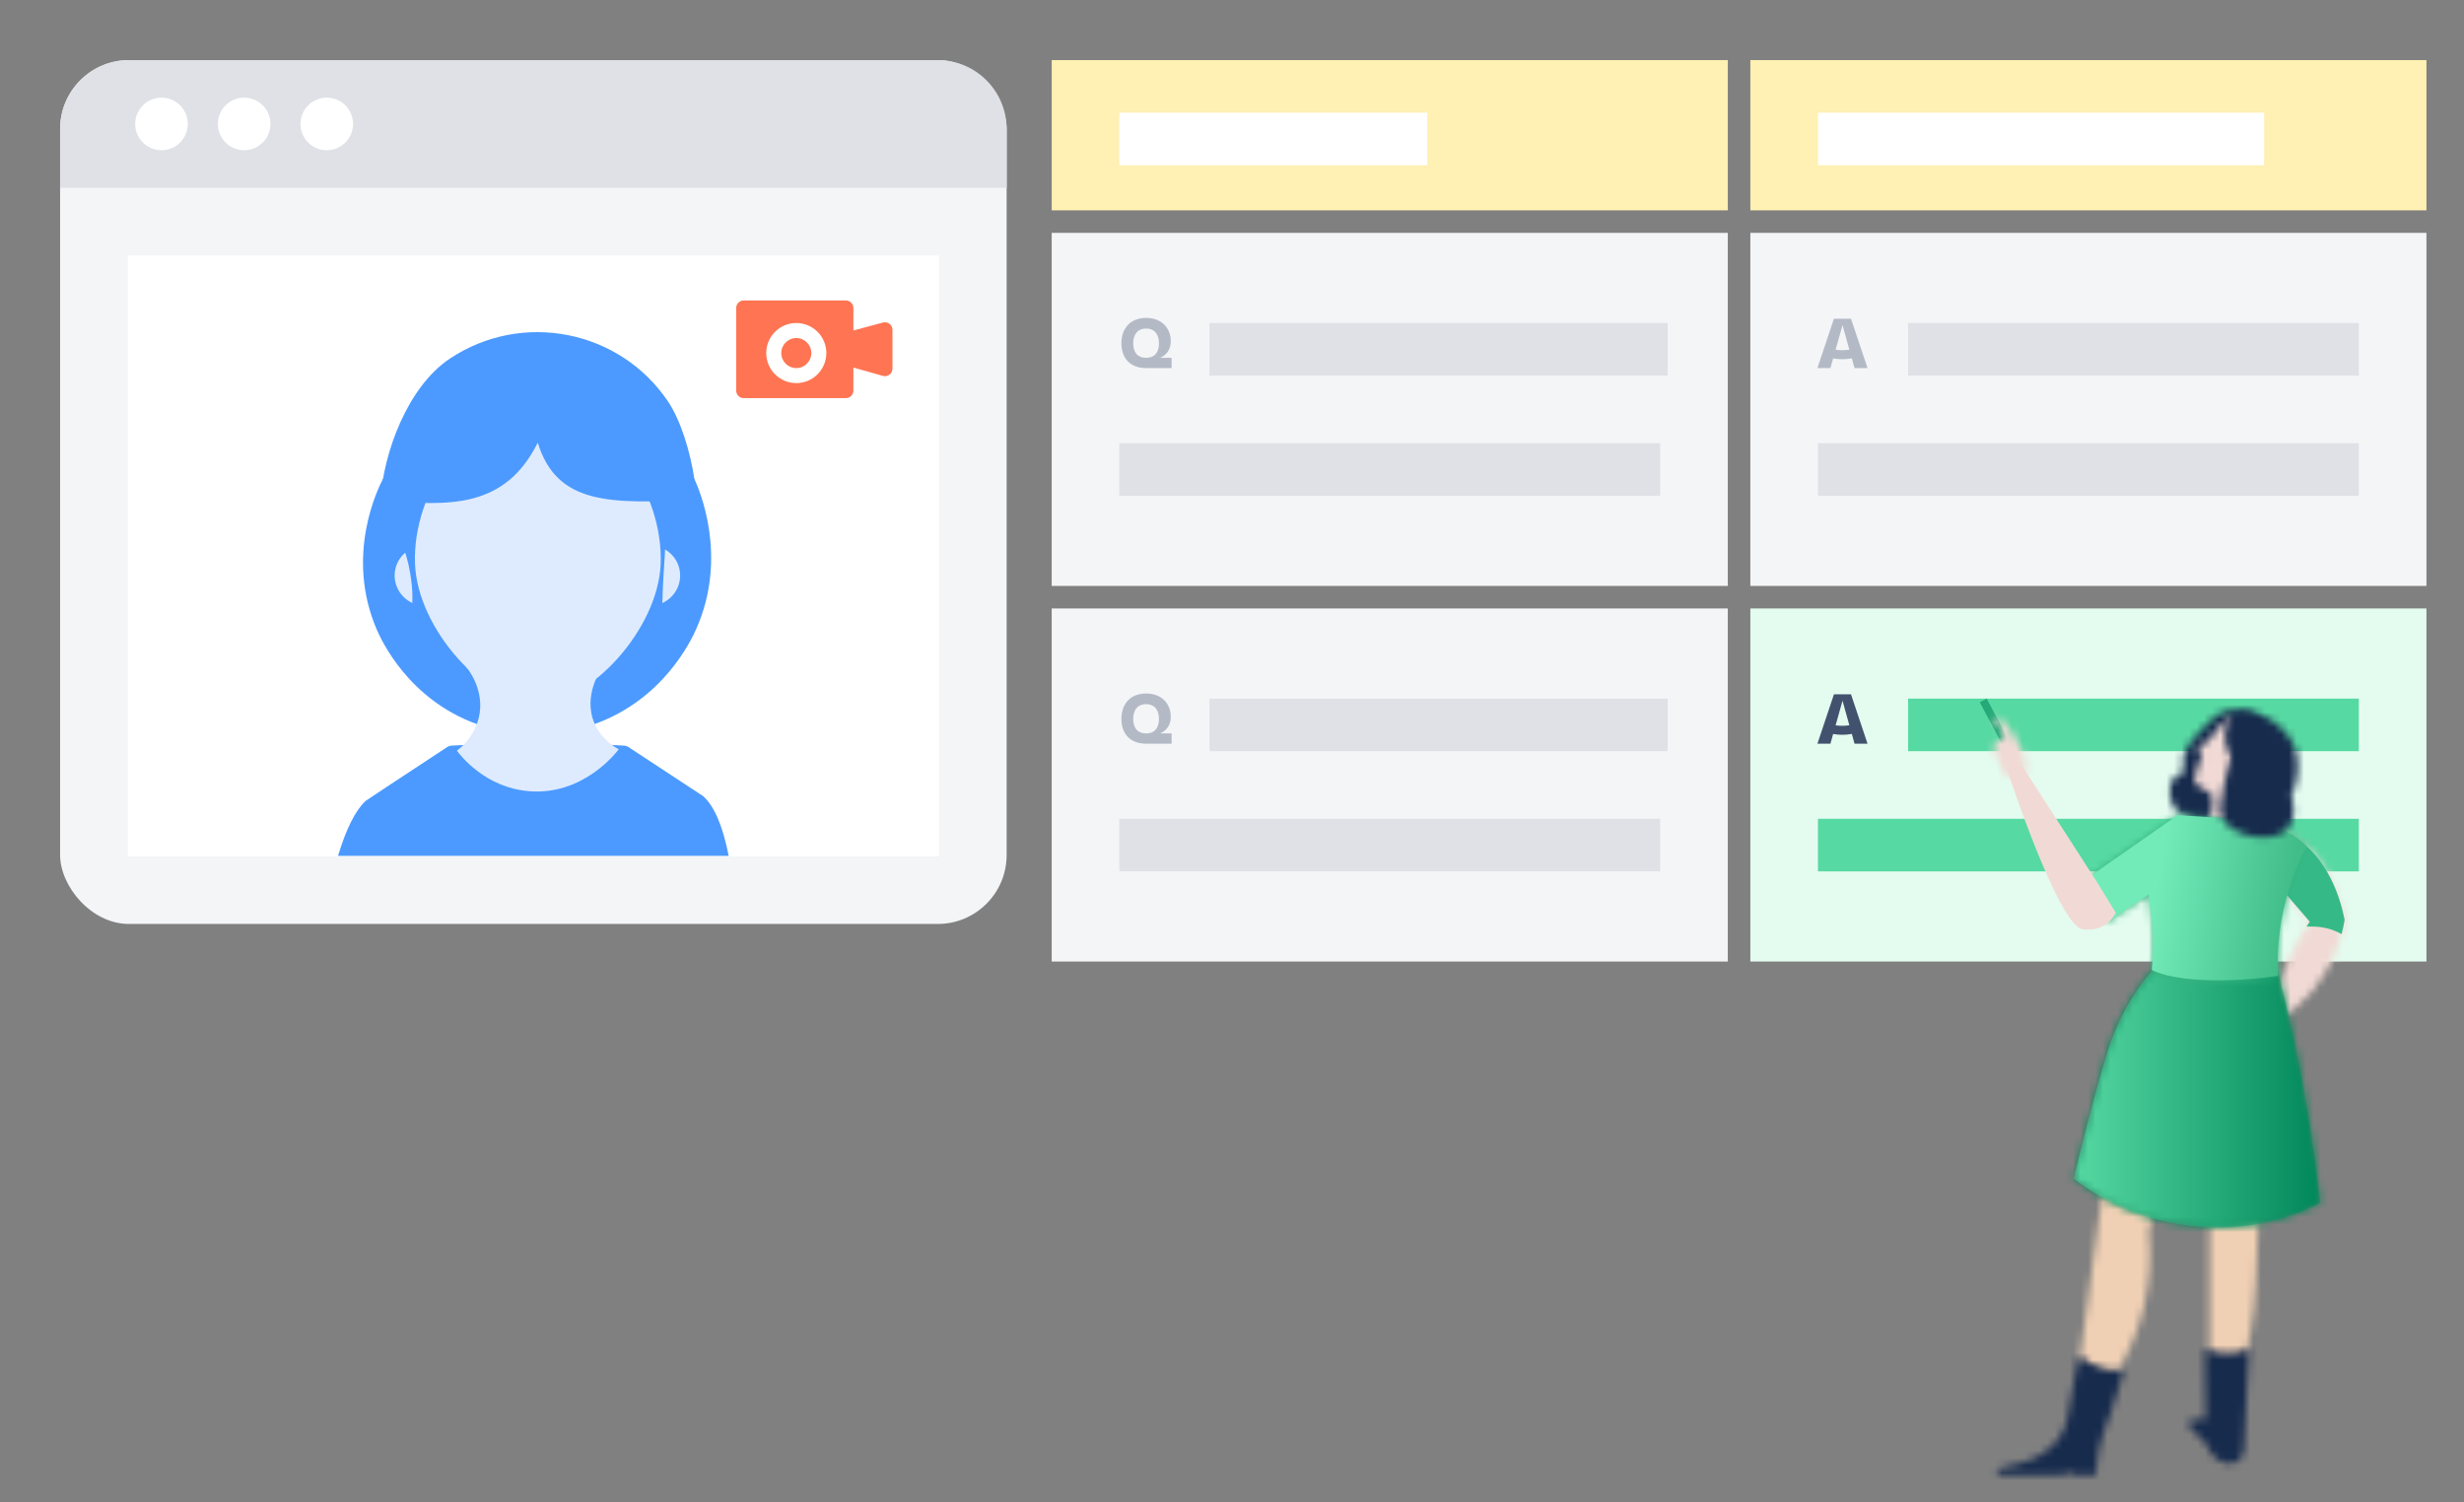<svg xmlns="http://www.w3.org/2000/svg" xmlns:xlink="http://www.w3.org/1999/xlink" width="328" height="200" viewBox="0 0 328 200">
  <rect x="0" y="0" width="328" height="200" fill="#808080" stroke="none"/>
  <defs>
    <path id="interview-feedback-step2-a" d="M0.413,1.038 C-0.499,2.076 2.443,5.939 3.091,6.82 L3.091,6.82 L9.162,13.882 C7.35,16.539 5.944,19.451 4.994,22.524 L4.994,22.524 L5.347,26.664 C6.953,25.63 8.394,24.362 9.62,22.9 L9.62,22.9 C11.805,20.236 13.248,17.041 13.803,13.64 L13.803,13.64 C13.254,10.892 11.682,5.359 6.905,2.453 L6.905,2.453 C5.343,1.504 3.093,0.635 1.635,0.635 L1.635,0.635 C1.092,0.635 0.659,0.756 0.413,1.038 L0.413,1.038 Z"/>
    <path id="interview-feedback-step2-c" d="M23.583,1.297 C22.95,1.403 22.657,1.426 22.447,1.449 L22.447,1.449 C21.22,1.607 18.88,1.855 12.582,2.276 L12.582,2.276 C10.835,4.209 9.574,6.532 8.904,9.052 L8.904,9.052 C4.631,24.65 3.781,30.755 3.781,30.755 L3.781,30.755 C3.781,30.755 2.066,42.341 0.38,55.477 L0.38,55.477 C1.24,56.043 2.158,56.512 3.119,56.879 L3.119,56.879 C3.802,57.116 4.512,57.266 5.232,57.322 L5.232,57.322 C8.738,51.689 10.261,45.047 9.559,38.449 L9.559,38.449 C10.208,35.208 11.152,32.032 12.38,28.963 L12.38,28.963 C13.275,26.705 16.067,19.771 17.482,20.043 L17.482,20.043 C18.896,20.314 17.782,26.954 17.662,39.382 L17.662,39.382 C17.602,46.075 17.662,51.555 17.662,55.193 L17.662,55.193 C18.582,55.697 19.668,55.805 20.671,55.493 L20.671,55.493 C21.391,55.327 22.054,54.97 22.59,54.462 L22.59,54.462 C23.019,52.488 23.347,50.491 23.574,48.485 L23.574,48.485 C23.696,47.392 23.755,46.505 23.824,45.248 L23.824,45.248 C23.943,43.139 24.08,40.181 24.154,36.478 L24.154,36.478 C24.773,29.054 24.907,26.509 24.944,25.795 L24.944,25.795 C24.957,25.154 25.007,24.515 25.095,23.882 L25.095,23.882 C25.095,23.663 25.163,23.452 25.231,23.129 L25.231,23.129 C25.681,20.871 27.675,11.28 27.149,7.802 L27.149,7.802 C26.93,6.402 26.595,5.022 26.148,3.677 L26.148,3.677 C26.036,3.24 25.891,2.813 25.719,2.396 L25.719,2.396 C25.507,1.909 25.255,1.438 24.967,0.989 L24.967,0.989 C24.667,1.072 24.214,1.192 23.583,1.297 L23.583,1.297 Z"/>
    <path id="interview-feedback-step2-e" d="M11.147,3.64 C10.845,5.138 10.492,7.23 10.183,9.128 L10.183,9.128 C9.723,11.966 7.309,14.322 3.992,15.188 L3.992,15.188 L0.803,16.016 C0.645,16.407 0.997,16.806 1.501,16.806 L1.501,16.806 L9.506,16.806 L10.341,16.348 L10.868,16.828 L14.013,16.828 C14.013,16.497 14.02,16.002 14.073,15.398 L14.073,15.398 C14.305,12.591 15.119,10.777 16.053,8.141 L16.053,8.141 C16.488,6.936 17.09,5.129 17.714,2.872 L17.714,2.872 C16.736,2.948 15.75,2.856 14.803,2.601 L14.803,2.601 C13.655,2.295 12.597,1.721 11.718,0.921 L11.718,0.921 C11.523,1.819 11.332,2.726 11.147,3.64 L11.147,3.64 Z"/>
    <path id="interview-feedback-step2-g" d="M2.596,10.386 L0.977,10.453 C0.414,10.453 0.105,11.009 0.437,11.401 L0.437,11.401 L2.694,13.743 C2.961,14.607 3.515,15.354 4.267,15.858 L4.267,15.858 C4.593,16.08 4.966,16.224 5.356,16.28 L5.356,16.28 C5.89,16.345 6.431,16.237 6.899,15.971 L6.899,15.971 C7.794,15.421 7.756,14.006 7.824,11.515 L7.824,11.515 C7.87,9.685 8.005,7.855 8.081,6.027 L8.081,6.027 C8.095,4.813 8.186,3.136 8.381,1.051 L8.381,1.051 C6.463,1.771 4.343,1.744 2.444,0.976 L2.444,0.976 L2.596,10.386 Z"/>
    <path id="interview-feedback-step2-i" d="M1.546,0.746 C1.342,0.788 1.212,1.09 1.391,1.398 L1.391,1.398 C1.569,1.708 1.447,1.435 1.728,1.934 L1.728,1.934 C1.86,2.16 2.494,3.687 2.035,3.778 L2.035,3.778 C1.998,3.786 1.96,3.785 1.921,3.782 L1.921,3.782 C1.883,3.78 1.844,3.777 1.808,3.785 L1.808,3.785 C1.728,3.813 1.658,3.861 1.604,3.923 L1.604,3.923 C1.445,4.047 1.275,4.01 1.149,4.037 L1.149,4.037 C0.762,4.112 0.582,4.845 0.575,4.938 L0.575,4.938 C0.48,5.533 0.649,6.138 1.038,6.596 L1.038,6.596 C0.967,7.155 1.064,7.722 1.313,8.225 L1.313,8.225 C1.49,8.578 1.749,9.082 2.197,9.162 L2.197,9.162 C2.646,9.242 2.814,8.823 3.574,8.735 L3.574,8.735 C3.743,8.725 3.866,8.737 3.964,8.749 L3.964,8.749 C4.121,8.768 4.212,8.788 4.316,8.716 L4.316,8.716 C4.487,8.602 4.559,8.04 4.437,7.125 L4.437,7.125 C4.295,5.9 3.987,4.699 3.522,3.556 L3.522,3.556 C3.338,3.105 3.121,2.669 2.872,2.251 L2.872,2.251 C2.661,1.899 1.946,0.744 1.574,0.744 L1.574,0.744 C1.565,0.744 1.555,0.744 1.546,0.746 L1.546,0.746 Z"/>
    <path id="interview-feedback-step2-k" d="M13.66,0.981 L27.789,3.812 L28.121,5.12 C28.891,8.189 29.617,11.376 30.302,14.683 L30.302,14.683 L30.584,16.083 C31.872,22.595 32.794,28.801 33.447,34.632 L33.447,34.632 L32.803,34.956 C31.507,35.587 30.166,36.12 28.79,36.552 L28.79,36.552 L28.347,36.688 C17.882,39.795 8.83,36.023 7.213,35.318 L7.213,35.318 L6.573,35.03 C4.451,34.044 2.447,32.82 0.6,31.381 L0.6,31.381 L0.724,30.866 C3.08,21.118 5.127,14.036 5.865,12.318 L5.865,12.318 L6.148,11.621 C6.729,10.234 7.411,8.892 8.191,7.607 C9.695,5.153 11.538,2.923 13.66,0.981 L13.66,0.981 Z"/>
    <linearGradient id="interview-feedback-step2-l" x1="93.658%" x2="93.658%" y1="32.055%" y2="1007.293%">
      <stop offset="0%" stop-color="#00875A"/>
      <stop offset="100%" stop-color="#57D9A3"/>
    </linearGradient>
    <path id="interview-feedback-step2-n" d="M8.191,7.607 C7.281,9.106 6.504,10.683 5.865,12.318 L5.865,12.318 C5.114,14.066 3.008,21.368 0.6,31.381 L0.6,31.381 C2.631,32.964 4.853,34.286 7.213,35.318 L7.213,35.318 C8.853,36.033 18.138,39.902 28.79,36.552 L28.79,36.552 C30.396,36.048 31.952,35.406 33.447,34.632 L33.447,34.632 C32.748,28.384 31.739,21.707 30.302,14.683 L30.302,14.683 C29.52,10.903 28.683,7.28 27.789,3.812 L27.789,3.812 L13.66,0.981 C11.538,2.923 9.695,5.153 8.191,7.607"/>
    <linearGradient id="interview-feedback-step2-o" x1="100%" x2="0%" y1="50.002%" y2="50.002%">
      <stop offset="0%" stop-color="#00875A"/>
      <stop offset="100%" stop-color="#57D9A3"/>
    </linearGradient>
    <path id="interview-feedback-step2-q" d="M7.114,0.92 C6.957,1.047 6.809,1.182 6.67,1.327 L6.67,1.327 C4.413,3.502 2.563,5.234 2.668,7.349 L2.668,7.349 C2.687,7.716 2.751,8.081 2.856,8.434 L2.856,8.434 C2.344,8.547 1.879,8.809 1.517,9.187 L1.517,9.187 C0.523,10.323 0.832,12.265 1.682,13.424 L1.682,13.424 C3.022,15.025 5.3,15.47 7.144,14.493 L7.144,14.493 C7.437,14.315 7.718,14.115 7.979,13.891 L7.979,13.891 C8.266,13.582 8.694,13.101 9.167,12.484 L9.167,12.484 C11.507,9.48 14.817,3.51 12.862,1.229 L12.862,1.229 C12.241,0.497 11.06,0.115 9.855,0.115 L9.855,0.115 C8.855,0.115 7.84,0.377 7.114,0.92 L7.114,0.92 Z"/>
    <path id="interview-feedback-step2-s" d="M1.902,4.294 C1.805,4.466 1.775,4.549 1.367,4.677 L1.367,4.677 C0.962,4.804 0.458,4.797 0.503,5.091 L0.503,5.091 C0.549,5.384 1.029,5.843 1.045,6.085 L1.045,6.085 L0.075,9.097 C-0.065,9.523 0.105,9.99 0.487,10.226 L0.487,10.226 L1.239,10.699 L6.04,13.635 C5.589,11.652 5.279,9.64 5.115,7.613 L5.115,7.613 C5.085,7.236 5.059,6.865 5.04,6.498 L5.04,6.498 C4.552,5.869 4.241,5.121 4.136,4.331 L4.136,4.331 C4.052,3.598 4.138,2.857 4.385,2.162 L4.385,2.162 C4.562,1.669 4.815,1.206 5.137,0.792 L5.137,0.792 C3.886,1.788 2.797,2.967 1.902,4.294 L1.902,4.294 Z"/>
    <path id="interview-feedback-step2-u" d="M0.063,6.642 L6.225,7.199 C6.044,5.046 6.241,2.879 6.804,0.793 L6.804,0.793 L0.642,0.237 L0.063,6.642 Z"/>
    <path id="interview-feedback-step2-w" d="M0.413,0.978 C-0.551,2.07 2.443,5.879 3.091,6.76 L3.091,6.76 L9.162,13.822 L8.733,14.469 L9.334,14.469 C10.754,14.437 12.156,14.782 13.397,15.47 L13.397,15.47 C13.586,14.738 13.712,14.099 13.803,13.58 L13.803,13.58 C13.254,10.824 11.682,5.299 6.905,2.393 L6.905,2.393 C5.349,1.442 3.139,0.551 1.676,0.551 L1.676,0.551 C1.123,0.551 0.676,0.679 0.413,0.978 L0.413,0.978 Z"/>
    <path id="interview-feedback-step2-x" d="M12.348,0.685 L12.789,0.713 C16.82,0.964 22.589,1.177 25.478,2.236 L25.478,2.236 L25.879,2.396 C26.81,2.784 27.686,3.292 28.486,3.908 L28.486,3.908 L29.533,4.81 L29.185,5.493 C28.392,7.094 27.728,8.757 27.2,10.464 L27.2,10.464 L27.002,11.127 C25.979,14.674 25.542,18.367 25.709,22.058 L25.709,22.058 L24.816,22.187 C22.43,22.51 20.024,22.669 17.615,22.66 L17.615,22.66 L17.232,22.659 C11.064,22.605 8.918,21.275 8.918,21.275 L8.918,21.275 L8.985,20.511 C9.141,18.471 9.118,16.423 8.918,14.387 L8.918,14.387 L8.879,14.057 C8.72,12.781 8.532,12.015 8.529,11.226 L8.529,11.226 L2.829,15.025 L0.75,8.788 L12.348,0.685 Z"/>
    <linearGradient id="interview-feedback-step2-y" x1="90.448%" x2="90.448%" y1="13.469%" y2="988.707%">
      <stop offset="0%" stop-color="#36B37E"/>
      <stop offset="100%" stop-color="#79F2C0"/>
    </linearGradient>
    <linearGradient id="interview-feedback-step2-A" x1="32.73%" x2="94.109%" y1="27.59%" y2="35.314%">
      <stop offset="0%" stop-color="#72EBB9"/>
      <stop offset="100%" stop-color="#41BD89"/>
    </linearGradient>
    <path id="interview-feedback-step2-B" d="M0.75,8.788 L2.829,15.025 L8.529,11.226 C8.532,12.081 8.752,12.909 8.918,14.387 L8.918,14.387 C9.143,16.677 9.143,18.983 8.918,21.275 L8.918,21.275 C8.918,21.275 11.153,22.66 17.615,22.66 L17.615,22.66 C20.325,22.671 23.031,22.468 25.709,22.058 L25.709,22.058 C25.532,18.136 26.036,14.212 27.2,10.464 L27.2,10.464 C27.803,8.513 28.584,6.62 29.533,4.81 L29.533,4.81 L28.486,3.908 C27.571,3.204 26.558,2.642 25.478,2.236 L25.478,2.236 C22.482,1.137 16.388,0.949 12.348,0.685 L12.348,0.685 L0.75,8.788 Z"/>
    <path id="interview-feedback-step2-C" d="M2.763,0.762 C2.211,1.909 2.018,3.194 2.206,4.451 L2.206,4.451 C2.372,6.371 1.454,7.191 0.814,10.345 L0.814,10.345 C0.379,12.544 0.16,13.643 0.588,14.515 L0.588,14.515 C1.875,17.129 7.646,18.28 9.52,15.766 L9.52,15.766 C10.564,14.374 10.038,12.326 9.821,11.625 L9.821,11.625 C10.53,10.133 10.824,8.476 10.67,6.83 L10.67,6.83 C10.616,6.319 10.516,5.816 10.37,5.325 L10.37,5.325 C9.83,3.563 7.279,0.597 4.069,0.597 L4.069,0.597 C3.645,0.597 3.208,0.649 2.763,0.762 L2.763,0.762 Z"/>
  </defs>
  <g fill="none" fill-rule="evenodd">
    <g transform="translate(8 8)">
      <rect width="126" height="115" fill="#F4F5F7" rx="9.174"/>
      <path fill="#DFE1E6" d="M9.174,0 L116.826,0 C121.893,-2.70711888e-15 126,4.107 126,9.174 L126,17 L126,17 L0,17 L0,9.174 C-6.20508029e-16,4.107 4.107,-8.45594797e-16 9.174,0 Z"/>
      <circle cx="13.5" cy="8.5" r="3.5" fill="#FFF"/>
      <circle cx="24.5" cy="8.5" r="3.5" fill="#FFF"/>
      <circle cx="35.5" cy="8.5" r="3.5" fill="#FFF"/>
    </g>
    <rect width="108" height="80" x="17" y="34" fill="#FFF"/>
    <g transform="translate(45 44)">
      <path fill="#4C9AFF" d="M5.986,19.731 C5.352,20.944 0.873,29.905 5.159,39.823 C5.743,41.163 9.325,49.091 18.486,52.396 C25.918,55.074 32.348,53.028 34.174,52.376 C43.277,49.111 46.967,41.332 47.682,39.724 C51.959,30.091 48.094,21.203 47.431,19.743 L26.584,13.951 L5.986,19.731 Z"/>
      <path fill="#4C9AFF" fill-rule="nonzero" d="M38.051,55.257 L26.59,54.677 L15.13,55.257 C14.911,55.268 14.699,55.337 14.516,55.457 C7.377,60.153 3.76,62.541 3.663,62.621 C2.292,63.916 1.071,66.352 0,69.931 L52,69.931 C51.221,65.965 50.088,63.316 48.602,61.983 L38.67,55.457 C38.485,55.336 38.271,55.267 38.051,55.257 Z"/>
      <path fill="#DEEBFF" fill-rule="nonzero" d="M37.361,55.744 C37.107,56.09 32.713,61.887 25.48,61.33 C19.623,60.877 16.319,56.6 15.822,55.933 C17.28,54.843 18.313,53.284 18.743,51.522 C19.602,47.831 17.248,44.988 16.97,44.666 L35.284,44.666 C35.156,44.837 32.465,48.548 34.168,52.376 C34.836,53.813 35.957,54.995 37.361,55.744 L37.361,55.744 Z"/>
      <ellipse cx="11.577" cy="32.618" fill="#DEEBFF" fill-rule="nonzero" rx="4.043" ry="4.016"/>
      <ellipse cx="41.495" cy="32.618" fill="#DEEBFF" fill-rule="nonzero" rx="4.043" ry="4.016"/>
      <path fill="#4C9AFF" d="M12.635 24.548C12.635 26.397 12.576 28.167 12.492 29.855 12.407 31.544 12.384 31.28 12.299 32.891 12.059 37.394 12.299 38.561 11.323 39.649 10.704 40.345 9.728 40.862 9.348 40.6 8.969 40.339 9.529 39.269 9.76 37.673 10.327 33.738 9.018 29.78 8.901 29.443 8.627 28.64 8.291 27.856 8.34 26.701 8.373 25.99 8.44 24.467 9.535 23.884 10.409 23.417 11.659 23.695 12.635 24.548zM43.642 24.548C43.642 26.397 43.584 28.167 43.499 29.855 43.414 31.544 43.391 31.28 43.306 32.891 43.067 37.394 43.306 38.561 42.33 39.649 41.711 40.345 40.735 40.862 40.356 40.6 39.976 40.339 40.537 39.269 40.767 37.673 41.334 33.738 40.025 29.78 39.909 29.443 39.634 28.64 39.298 27.856 39.348 26.701 39.38 25.99 39.447 24.467 40.542 23.884 41.419 23.417 42.669 23.695 43.642 24.548z"/>
      <path fill="#DEEBFF" fill-rule="nonzero" d="M42.944,31.106 C42.593,39.718 33.596,49.631 26.608,49.631 C19.535,49.631 10.599,39.73 10.248,31.106 C9.86,21.562 17.075,10.832 26.608,10.832 C36.14,10.832 43.327,21.565 42.944,31.106 Z"/>
      <path fill="#4C9AFF" d="M14.899,3.729 C24.501,-2.654 37.495,-0.098 43.922,9.439 C45.62,11.961 46.911,16.209 47.428,19.746 C47.565,20.677 47.557,21.798 47.6,22.54 C36.14,23.086 29.14,23.19 26.584,14.932 C22.261,23.573 15.062,23.475 5.65,22.552 C6.036,16.296 9.246,7.483 14.899,3.729 Z"/>
    </g>
    <rect width="90" height="47" x="140" y="31" fill="#F4F5F7"/>
    <rect width="61" height="7" x="161" y="43" fill="#DFE1E6"/>
    <rect width="72" height="7" x="149" y="59" fill="#DFE1E6"/>
    <rect width="90" height="20" x="140" y="8" fill="#FFF0B3" transform="matrix(1 0 0 -1 0 36)"/>
    <rect width="90" height="20" x="233" y="8" fill="#FFF0B3" transform="matrix(1 0 0 -1 0 36)"/>
    <rect width="59.4" height="7" x="242" y="15" fill="#FFF"/>
    <rect width="41" height="7" x="149" y="15" fill="#FFF"/>
    <path fill="#B3BAC5" fill-rule="nonzero" d="M155.96,49 L155.96,47.63 L154.43,47.63 C155.27,47.28 155.85,46.54 155.85,45.42 C155.85,43.72 154.67,42.32 152.57,42.32 C150.46,42.32 149.28,43.72 149.28,45.7 C149.28,47.71 150.46,49 152.58,49 L155.96,49 Z M152.57,47.63 C151.34,47.63 150.85,46.8 150.85,45.7 C150.85,44.64 151.34,43.74 152.57,43.74 C153.79,43.74 154.28,44.64 154.28,45.7 C154.28,46.8 153.79,47.63 152.57,47.63 Z"/>
    <rect width="90" height="47" x="233" y="31" fill="#F4F5F7"/>
    <rect width="60" height="7" x="254" y="43" fill="#DFE1E6"/>
    <rect width="72" height="7" x="242" y="59" fill="#DFE1E6"/>
    <path fill="#B3BAC5" fill-rule="nonzero" d="M243.66,49 L244.02,47.71 C244.45,47.78 244.84,47.82 245.24,47.82 C245.66,47.82 246.06,47.78 246.51,47.7 L246.87,49 L248.6,49 L246.4,42.43 L244.13,42.43 L241.93,49 L243.66,49 Z M245.24,46.62 C244.96,46.62 244.67,46.6 244.35,46.56 L245.27,43.28 L246.18,46.55 C245.85,46.6 245.54,46.62 245.24,46.62 Z"/>
    <rect width="90" height="47" x="140" y="81" fill="#F4F5F7"/>
    <rect width="61" height="7" x="161" y="93" fill="#DFE1E6"/>
    <rect width="72" height="7" x="149" y="109" fill="#DFE1E6"/>
    <path fill="#B3BAC5" fill-rule="nonzero" d="M155.96,99 L155.96,97.63 L154.43,97.63 C155.27,97.28 155.85,96.54 155.85,95.42 C155.85,93.72 154.67,92.32 152.57,92.32 C150.46,92.32 149.28,93.72 149.28,95.7 C149.28,97.71 150.46,99 152.58,99 L155.96,99 Z M152.57,97.63 C151.34,97.63 150.85,96.8 150.85,95.7 C150.85,94.64 151.34,93.74 152.57,93.74 C153.79,93.74 154.28,94.64 154.28,95.7 C154.28,96.8 153.79,97.63 152.57,97.63 Z"/>
    <rect width="90" height="47" x="233" y="81" fill="#E3FCEF"/>
    <rect width="60" height="7" x="254" y="93" fill="#57D9A3"/>
    <rect width="72" height="7" x="242" y="109" fill="#57D9A3"/>
    <path fill="#42526E" fill-rule="nonzero" d="M243.66,99 L244.02,97.71 C244.45,97.78 244.84,97.82 245.24,97.82 C245.66,97.82 246.06,97.78 246.51,97.7 L246.87,99 L248.6,99 L246.4,92.43 L244.13,92.43 L241.93,99 L243.66,99 Z M245.24,96.62 C244.96,96.62 244.67,96.6 244.35,96.56 L245.27,93.28 L246.18,96.55 C245.85,96.6 245.54,96.62 245.24,96.62 Z"/>
    <g transform="translate(264 93)">
      <line x1="3.107" y1="6.098" y2=".239" stroke="#25A979" stroke-width="1.04"/>
      <g transform="translate(34.307 15.877)">
        <mask id="interview-feedback-step2-b" fill="#fff">
          <use xlink:href="#interview-feedback-step2-a"/>
        </mask>
        <polygon fill="#F1DAD5" points="-4.959 31.862 19.002 31.862 19.002 -4.563 -4.959 -4.563" mask="url(#interview-feedback-step2-b)"/>
      </g>
      <g transform="translate(12.475 32.51)">
        <mask id="interview-feedback-step2-d" fill="#fff">
          <use xlink:href="#interview-feedback-step2-c"/>
        </mask>
        <polygon fill="#F0D0B4" points="-4.818 62.52 32.435 62.52 32.435 -4.21 -4.818 -4.21" mask="url(#interview-feedback-step2-d)"/>
      </g>
      <g transform="translate(1.04 86.57)">
        <mask id="interview-feedback-step2-f" fill="#fff">
          <use xlink:href="#interview-feedback-step2-e"/>
        </mask>
        <polygon fill="#172B4D" points="-4.435 22.026 22.912 22.026 22.912 -4.277 -4.435 -4.277" mask="url(#interview-feedback-step2-f)"/>
      </g>
      <g transform="translate(27.03 85.53)">
        <mask id="interview-feedback-step2-h" fill="#fff">
          <use xlink:href="#interview-feedback-step2-g"/>
        </mask>
        <polygon fill="#172B4D" points="-4.898 21.496 13.578 21.496 13.578 -4.223 -4.898 -4.223" mask="url(#interview-feedback-step2-h)"/>
      </g>
      <g transform="rotate(-10 11.1 .971)">
        <mask id="interview-feedback-step2-j" fill="#fff">
          <use xlink:href="#interview-feedback-step2-i"/>
        </mask>
        <polygon fill="#F1DAD5" points="-9.348 8.048 5.09 17.222 14.346 2.655 -.091 -6.52" mask="url(#interview-feedback-step2-j)"/>
      </g>
      <g transform="translate(11.436 32.51)">
        <mask id="interview-feedback-step2-m" fill="#fff">
          <use xlink:href="#interview-feedback-step2-k"/>
        </mask>
        <polygon fill="url(#interview-feedback-step2-l)" points="-20.105 75.149 37.073 75.149 37.073 -34.01 -20.105 -34.01" mask="url(#interview-feedback-step2-m)"/>
      </g>
      <g transform="translate(11.436 32.51)">
        <mask id="interview-feedback-step2-p" fill="#fff">
          <use xlink:href="#interview-feedback-step2-n"/>
        </mask>
        <path fill="url(#interview-feedback-step2-o)" d="M8.191,7.607 C7.281,9.106 6.504,10.683 5.865,12.318 L5.865,12.318 C5.114,14.066 3.008,21.368 0.6,31.381 L0.6,31.381 C2.631,32.964 4.853,34.286 7.213,35.318 L7.213,35.318 C8.853,36.033 18.138,39.902 28.79,36.552 L28.79,36.552 C30.396,36.048 31.952,35.406 33.447,34.632 L33.447,34.632 C32.748,28.384 31.739,21.707 30.302,14.683 L30.302,14.683 C29.52,10.903 28.683,7.28 27.789,3.812 L27.789,3.812 L13.66,0.981 C11.538,2.923 9.695,5.153 8.191,7.607" mask="url(#interview-feedback-step2-p)"/>
      </g>
      <g transform="translate(23.91 1.322)">
        <mask id="interview-feedback-step2-r" fill="#fff">
          <use xlink:href="#interview-feedback-step2-q"/>
        </mask>
        <polygon fill="#172B4D" points="-4.302 20.207 18.653 20.207 18.653 -5.084 -4.302 -5.084" mask="url(#interview-feedback-step2-r)"/>
      </g>
      <g transform="translate(28.07 1.322)">
        <mask id="interview-feedback-step2-t" fill="#fff">
          <use xlink:href="#interview-feedback-step2-s"/>
        </mask>
        <polygon fill="#F1DAD5" points="-5.173 18.833 11.237 18.833 11.237 -4.406 -5.173 -4.406" mask="url(#interview-feedback-step2-t)"/>
      </g>
      <g transform="translate(30.149 10.679)">
        <mask id="interview-feedback-step2-v" fill="#fff">
          <use xlink:href="#interview-feedback-step2-u"/>
        </mask>
        <polygon fill="#F1DAD5" points="-5.134 12.398 12.002 12.398 12.002 -4.961 -5.134 -4.961" mask="url(#interview-feedback-step2-v)"/>
      </g>
      <use fill="#35B987" transform="translate(34.307 15.877)" xlink:href="#interview-feedback-step2-w"/>
      <g transform="translate(13.515 14.837)">
        <mask id="interview-feedback-step2-z" fill="#fff">
          <use xlink:href="#interview-feedback-step2-x"/>
        </mask>
        <polygon fill="url(#interview-feedback-step2-y)" points="-22.184 92.822 34.994 92.822 34.994 -16.336 -22.184 -16.336" mask="url(#interview-feedback-step2-z)"/>
      </g>
      <use fill="url(#interview-feedback-step2-A)" transform="translate(13.515 14.837)" xlink:href="#interview-feedback-step2-B"/>
      <g transform="translate(31.188 1.322)">
        <mask id="interview-feedback-step2-D" fill="#fff">
          <use xlink:href="#interview-feedback-step2-C"/>
        </mask>
        <polygon fill="#172B4D" points="-4.841 22.363 15.908 22.363 15.908 -4.601 -4.841 -4.601" mask="url(#interview-feedback-step2-D)"/>
      </g>
      <path fill="#F1DAD5" d="M5.032,8.134 C5.032,8.134 8.151,29.965 11.27,31.005 C14.388,32.044 16.005,29.615 16.005,29.615 L14.388,25.479 L7.111,8.134 L5.032,8.134 Z" transform="rotate(-10 10.519 19.699)"/>
    </g>
    <g transform="translate(98 40)">
      <path fill="#FF7452" d="M15.6,12 C15.6,12.552 15.152,13 14.6,13 L1,13 C0.448,13 -3.64085517e-13,12.552 -3.64153152e-13,12 L-3.64153152e-13,1 C-3.64220787e-13,0.448 0.448,1.01453063e-16 1,0 L14.6,0 C15.152,-1.08250786e-15 15.6,0.448 15.6,1 L15.6,3.994 L19.541,2.938 C20.074,2.795 20.623,3.111 20.766,3.644 C20.789,3.729 20.8,3.816 20.8,3.903 L20.8,9.078 C20.8,9.63 20.352,10.078 19.8,10.078 C19.708,10.078 19.616,10.065 19.528,10.04 L15.6,8.93 L15.6,12 Z"/>
      <circle cx="8" cy="7" r="4" fill="#FFF"/>
      <circle cx="8" cy="7" r="2" fill="#FF7452"/>
    </g>
  </g>
</svg>
